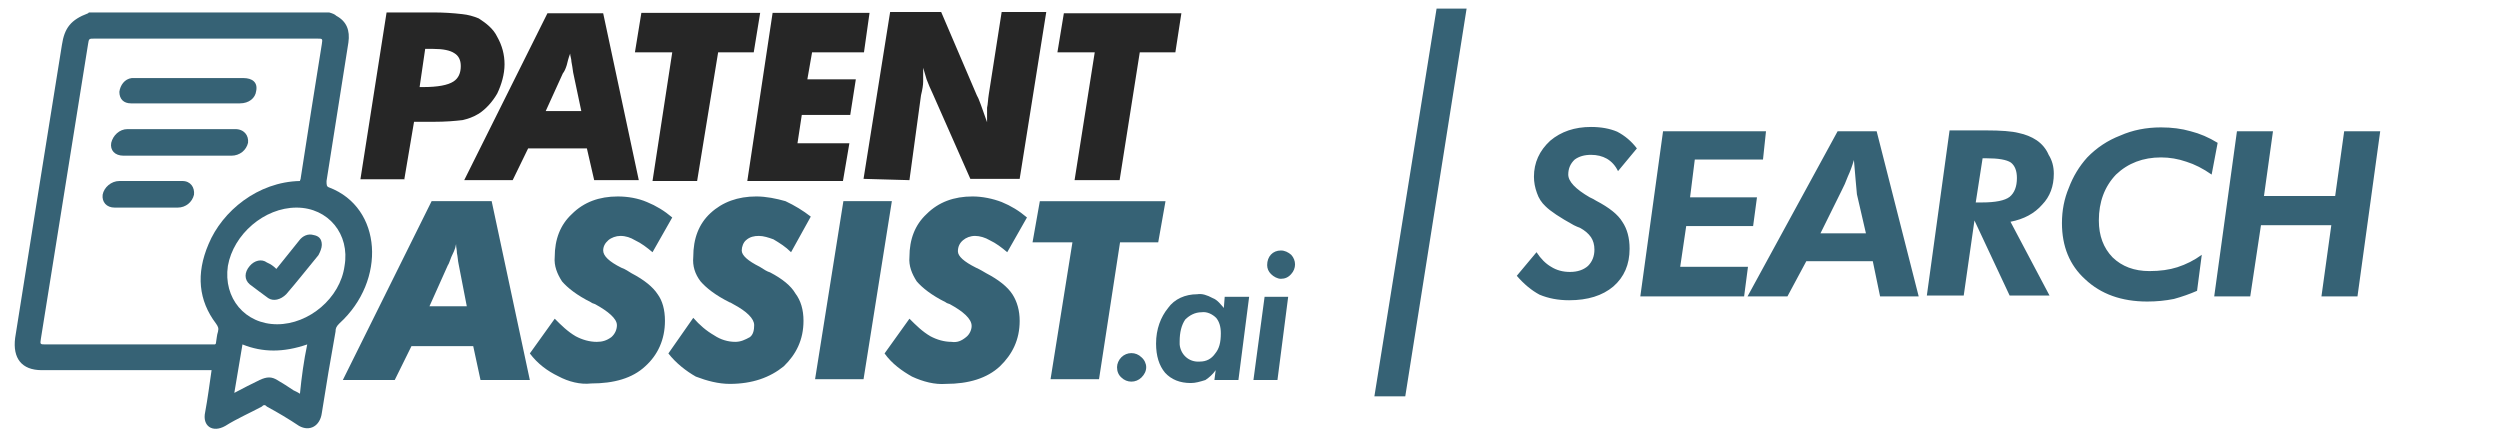 <svg version="1.2" xmlns="http://www.w3.org/2000/svg" viewBox="0 0 582 102" width="120" height="21"><style>.a{fill:#366275}.b{fill:#262626}</style><path fill-rule="evenodd" class="a" d="m261 88c1.3 1.3 3.4 1.3 4.7 0 0.7-0.7 1.1-1.5 1.1-2.4 0-0.8-0.4-1.7-1.1-2.3-1.3-1.3-3.4-1.3-4.7 0-0.6 0.6-1 1.5-1 2.3q0 1.5 1 2.4zm29.8-18.8h-5.7l-0.2 2.6c-0.7-0.8-1.5-1.9-2.6-2.3-1.3-0.7-2.5-1.1-3.6-0.9-2.8 0-5.3 1.1-6.8 3.2-1.7 2.1-2.8 4.9-2.8 8.3q0 4.3 2.1 6.8 2.2 2.4 6 2.4c1.1 0 2.1-0.3 3.4-0.7 0.9-0.6 1.7-1.3 2.4-2.3l-0.3 2.3h5.6zm-7.9 13.2c-0.9 1.3-2.1 1.9-3.6 1.9-2.6 0.2-4.5-1.7-4.7-4q0-0.2 0-0.7 0-3.2 1.3-5.1c1-1 2.3-1.7 3.8-1.7 1.3-0.2 2.6 0.5 3.4 1.3q1.1 1.3 1.1 3.6c0 2.2-0.4 3.6-1.3 4.7zm13-18.5c0.6 0.6 1.5 1.1 2.3 1.1 0.9 0 1.7-0.3 2.4-1.1 1.2-1.3 1.2-3.2 0-4.5-0.7-0.6-1.5-1-2.4-1-1.9 0-3.2 1.4-3.2 3.4q0 1.2 0.9 2.1zm1.5 24.7l2.5-19.4h-5.5l-2.6 19.4z"/><path fill-rule="evenodd" class="a" d="m91.6 88.6l3.9-7.9h14.4l1.7 7.9h11.5l-8.9-41.7h-14l-20.7 41.7zm12.4-26.8c0.2-0.2 0.4-0.9 0.8-1.9 0.4-0.9 0.9-1.7 1.1-3 0 0.9 0.2 1.3 0.2 2.1 0.2 0.9 0.2 1.7 0.4 2.6l1.9 9.8h-8.7zm19.1 20.6c1.8 2.4 4.1 4.1 6.6 5.3 2.4 1.3 5.2 2 7.7 1.7 5.3 0 9.6-1.2 12.6-4 2.9-2.6 4.6-6.2 4.6-10.6 0-2.6-0.6-4.7-1.7-6.2q-1.7-2.6-6.1-4.9c-0.7-0.4-1.3-0.9-2.4-1.3q-4.2-2.1-4.2-4c0-0.9 0.4-1.7 1.2-2.4 0.7-0.6 1.8-1 2.8-1 1.3 0 2.4 0.4 3.4 1 1.5 0.7 2.8 1.7 4.1 2.8l4.6-8.1q-2.7-2.3-5.9-3.6c-2.1-0.9-4.5-1.3-6.8-1.3-4.3 0-7.9 1.3-10.7 4.1-2.7 2.5-4 5.9-4 10-0.2 2.1 0.6 4 1.7 5.7 1.3 1.5 3.4 3.2 6.8 4.9 0.2 0.2 0.4 0.2 0.9 0.4 3.1 1.7 5.1 3.4 5.1 4.9 0 1.1-0.5 2.1-1.3 2.8-1.1 0.8-2.1 1.1-3.4 1.1-1.7 0-3.4-0.5-4.9-1.3-1.9-1.1-3.4-2.6-4.9-4.1zm32.3 0c1.7 2.2 4.1 4.1 6.4 5.4 2.6 1 5.3 1.7 7.9 1.7 5.3 0 9.4-1.5 12.6-4.1 2.9-2.8 4.6-6.2 4.6-10.6q0-3.9-1.9-6.4-1.5-2.6-5.9-4.9c-0.7-0.2-1.3-0.6-2.4-1.3q-4.2-2.1-4.2-3.8c0-0.9 0.4-1.9 1-2.4 0.9-0.8 1.9-1 3-1 1.1 0 2.3 0.4 3.4 0.8 1.5 0.9 2.8 1.7 4.1 3l4.6-8.3q-2.7-2.1-5.9-3.6c-2.1-0.6-4.5-1.1-6.8-1.1-4.3 0-7.9 1.3-10.7 3.9-2.7 2.5-4 5.9-4 10.2-0.2 2.1 0.4 4 1.7 5.7 1.3 1.5 3.4 3.2 6.8 4.9 0.2 0 0.4 0.2 0.8 0.4 3.2 1.7 4.9 3.4 4.9 4.9 0 1.1-0.2 2.2-1 2.8-1.1 0.6-2.1 1.1-3.4 1.1-1.7 0-3.4-0.5-4.9-1.5-1.9-1.1-3.4-2.4-4.9-4.1zm45.5 6l6.6-41.5h-11.3l-6.6 41.5zm4.9-6c1.7 2.4 4.1 4.1 6.4 5.4 2.6 1.2 5.3 1.9 7.9 1.7 5.3 0 9.6-1.3 12.6-4.1 2.9-2.8 4.6-6.2 4.6-10.6 0-2.4-0.6-4.5-1.7-6.2q-1.7-2.6-6.1-4.9c-0.7-0.4-1.3-0.8-2.4-1.3q-4.2-2.1-4.2-3.8 0-1.6 1.2-2.6c0.7-0.6 1.7-1 2.8-1 1.1 0 2.4 0.4 3.4 1 1.5 0.7 2.8 1.7 4.1 2.8l4.6-8.1q-2.7-2.3-5.9-3.6c-2.1-0.8-4.5-1.3-6.8-1.3-4.3 0-7.9 1.3-10.7 4.1-2.7 2.5-4 5.9-4 10-0.2 2.1 0.6 4 1.7 5.7 1.3 1.5 3.4 3.2 6.8 4.9 0.2 0.2 0.4 0.2 0.9 0.4 3.1 1.7 5.1 3.4 5.1 5.1 0 0.9-0.5 2-1.3 2.6-1.1 0.9-2.1 1.3-3.4 1.1-1.7 0-3.4-0.5-4.9-1.3-1.9-1.1-3.4-2.6-4.9-4.1zm50 6l4.9-31.9h8.9l1.7-9.6h-29.3l-1.7 9.6h9.3l-5.1 31.9z"/><path fill-rule="evenodd" class="b" d="m93.8 42l2.3-13.6h4.3c3.2 0 5.3-0.2 7-0.4 1.3-0.3 2.5-0.7 3.8-1.5 1.7-1.1 3.2-2.8 4.3-4.7 1-2.1 1.7-4.5 1.7-6.8q0-3.4-1.7-6.4c-0.9-1.9-2.6-3.2-4.3-4.3q-1.9-0.8-3.8-1-3.4-0.4-6.8-0.4h-10.9l-6.1 38.9h10.2zm4.9-30.6h1.9q3.4 0 4.9 1 1.5 0.9 1.5 3 0 2.5-1.7 3.6-2 1.3-7.1 1.3h-0.8zm20.4 30.6l3.6-7.4h13.7l1.7 7.4h10.4l-8.3-38.9h-13l-19.4 38.9zm11.7-24.9q0.5-0.6 0.9-1.9c0.2-0.8 0.4-1.7 0.8-2.7 0 0.6 0.3 1.2 0.3 1.9q0.2 1 0.4 2.5l1.9 9h-8.3zm31.3 25.1l4.9-30h8.3l1.5-9.2h-27.7l-1.5 9.2h8.7l-4.6 30zm24.4-15.4h11.3l1.3-8.3h-11.3l1.1-6.3h12.1l1.3-9.2h-22.6l-5.9 39.2h22.3l1.5-8.8h-12.1zm25.1 15.2l2.7-19.8q0.5-2 0.5-3.2c0-0.9 0-1.5 0-2.2v-1c0.2 0.8 0.6 1.9 0.8 2.7 0.4 1.1 0.9 2.2 1.5 3.5l8.7 19.7h11.5l6.2-38.9h-10.4l-3 19.2c-0.2 1.2-0.2 2.3-0.4 3.1 0 0.9 0 1.7 0 2.4v1c-0.7-1.9-1.3-3.8-2-5.5-0.2-0.4-0.4-0.8-0.4-0.8l-8.3-19.4h-11.9l-6.2 38.9zm49 0l4.7-29.8h8.3l1.4-9.1h-27.4l-1.5 9.1h8.7l-4.7 29.8z"/><path class="a" d="m76.3 2.9c0.7 0.2 1.3 0.4 1.7 0.8 2.4 1.3 3.2 3.4 2.8 6.2-1.7 10.6-3.4 21.7-5.1 32.3 0 0.9 0 1.3 0.6 1.5 12.4 4.7 13.4 21.7 2.4 31.7-0.7 0.7-0.9 1.1-0.9 1.9q-1.7 9.4-3.2 19c-0.4 3-2.8 4.4-5.3 3q-3.6-2.4-7.5-4.5-0.6-0.7-1.2 0c-2.8 1.5-5.8 2.8-8.5 4.5-3 1.7-5.4 0-4.7-3.2 0.6-3.2 1-6.4 1.5-9.8q-0.5 0-0.9 0c-13 0-25.7 0-38.7 0-4.7 0-6.8-2.8-6.2-7.5q5.4-34.1 10.9-68.3c0.6-4 2.1-5.9 6.1-7.4 0 0 0 0 0.2-0.2q27.9 0 56 0zm-6.8 39.3c0-0.2 0.2-0.4 0.2-0.8q2.4-15.6 4.9-31.1c0.2-1.3 0.2-1.3-1.1-1.3-17.4 0-34.6 0-51.9 0-1.3 0-1.3 0-1.5 1.3q-5.5 34.3-11 68.7c-0.2 1.3-0.2 1.3 1.2 1.3 12.8 0 25.8 0 38.6 0q0.6 0 0.8 0c0.2-0.2 0.2-0.2 0.2-0.2 0.2-1.1 0.2-1.9 0.5-2.8 0.2-0.8 0-1.2-0.5-1.9-4-5.3-4.7-11.5-1.7-18.5 3.2-7.7 11.5-14.5 21.3-14.7zm-0.8 6.2c-7.5 0-14.7 6.2-16 13.6-1.1 7.5 4 13.6 11.5 13.6 7.4 0 14.7-6.1 15.7-13.6 1.3-7.4-3.8-13.6-11.2-13.6zm2.5 31.9c-5.5 1.9-10.4 1.9-15.1 0-0.6 3.8-1.3 7.5-1.9 11.3 2.1-1.1 4-2.1 5.9-3 1.7-0.8 2.8-0.8 4.1 0q1.9 1.1 3.8 2.4c0.4 0.2 0.9 0.4 1.5 0.8 0.4-4 0.9-7.7 1.7-11.5z"/><path class="a" d="m44 18.2q6.1 0 12.3 0c2.1 0 3.4 1 3 3-0.2 1.7-1.7 2.9-3.8 2.9q-12.8 0-25.4 0c-1.7 0-2.7-1-2.7-2.7 0.2-1.5 1.2-3 2.9-3.2 0.3 0 0.7 0 1.1 0q6.2 0 12.6 0z"/><path class="a" d="m41.8 30.1c4.3 0 8.3 0 12.6 0 2.1 0 3.2 1.5 3 3.2-0.4 1.7-1.9 3-3.9 3q-12.5 0-25.1 0c-2.1 0-3.2-1.3-2.9-3 0.4-1.7 1.9-3.2 3.8-3.2 4.2 0 8.5 0 12.5 0z"/><path class="a" d="m33.8 48.4q-3.7 0-7.5 0c-1.9 0-3-1.3-2.8-3 0.3-1.7 2-3.2 3.9-3.2q7.3 0 14.7 0c1.9 0 2.9 1.5 2.7 3.2-0.4 1.7-1.9 3-3.8 3-2.4 0-4.9 0-7.2 0z"/><path class="a" d="m64 62.7c1.9-2.4 3.6-4.5 5.3-6.6 0.8-1.1 2.1-1.7 3.4-1.3 1.1 0.2 1.9 0.8 1.9 2.3 0 0.7-0.4 1.7-0.8 2.4-2.4 2.9-4.9 6.1-7.5 9.1-1.3 1.3-3 1.7-4.2 0.9-1.5-1.1-3-2.2-4.3-3.2-1.3-1.1-1.3-2.8 0-4.3 1.1-1.3 2.8-1.7 4-0.8 0.9 0.4 1.5 0.8 2.2 1.5z"/><path class="a" d="m353.2 64.3l4.6-5.5q1.5 2.3 3.4 3.4 1.9 1.2 4.4 1.2 2.6 0 4.2-1.4 1.5-1.5 1.5-3.8 0-1.7-0.8-2.9-0.9-1.3-2.6-2.2-0.6-0.2-1.4-0.6-4.9-2.7-6.6-4.4-1.4-1.3-2-3.1-0.7-1.9-0.7-3.8 0-4.9 3.8-8.4 3.8-3.2 9.5-3.2 3.5 0 6.1 1.1 2.7 1.4 4.6 3.9l-4.4 5.3q-0.9-1.9-2.6-2.9-1.6-0.9-3.7-0.9-2.3 0-3.8 1.1-1.5 1.4-1.5 3.5 0 2.4 5 5.3 0.9 0.4 1.5 0.8 4.6 2.4 6.1 4.9 1.7 2.5 1.7 6.3 0 5.5-3.8 8.8-3.8 3.2-10.3 3.2-3.8 0-6.9-1.3-2.8-1.5-5.3-4.4zm53 4.8h-24.2l5.3-38.5h24l-0.7 6.6h-15.9l-1.1 8.8h15.6l-0.9 6.7h-15.6l-1.4 9.5h15.8zm10.1 0h-9.3l21-38.5h9.1l9.8 38.5h-9l-1.7-8.2h-15.5zm7.7-14.7h10.6l-2.1-9.1q-0.1-1.4-0.3-3.3-0.2-2.1-0.4-4.7-0.6 2.1-1.4 3.8-0.7 1.9-1.5 3.4zm35.9-3l-2.5 17.5h-8.6l5.3-38.5h8.4q5.4 0 7.7 0.6 2.4 0.5 4.2 1.7 1.9 1.3 2.8 3.4 1.2 1.9 1.2 4.4 0 4.4-2.7 7.2-2.7 3.1-7.4 4l9.1 17.2h-9.3zm1.9-14.5l-1.6 10.3h1.4q4.8 0 6.5-1.3 1.7-1.4 1.7-4.4 0-2.5-1.4-3.6-1.5-1-5.7-1zm51.1 22.5l-1.1 8.4q-2.5 1.1-5.4 1.9-3 0.6-6.2 0.6-9 0-14.5-5.2-5.4-4.9-5.4-13.1 0-4.4 1.6-8.2 1.5-4 4.3-7.1 3.3-3.4 7.7-5.1 4.3-1.9 9.5-1.9 3.8 0 6.9 0.9 3.2 0.8 6.3 2.7l-1.4 7.4q-3-2.1-5.9-3-2.9-1-5.9-1-6.3 0-10.5 4-4 4.2-4 10.7 0 5.3 3.2 8.6 3.3 3.2 8.6 3.2 3.7 0 6.5-0.9 3.1-1 5.7-2.9zm11.3 9.7h-8.4l5.3-38.5h8.4l-2.1 15.1h16.6l2.1-15.1h8.4l-5.3 38.5h-8.4l2.3-16.6h-16.4z"/><path fill-rule="evenodd" class="a" d="m341.5 2l-14.3 90.4h-7.2l14.5-90.4z"/></svg>